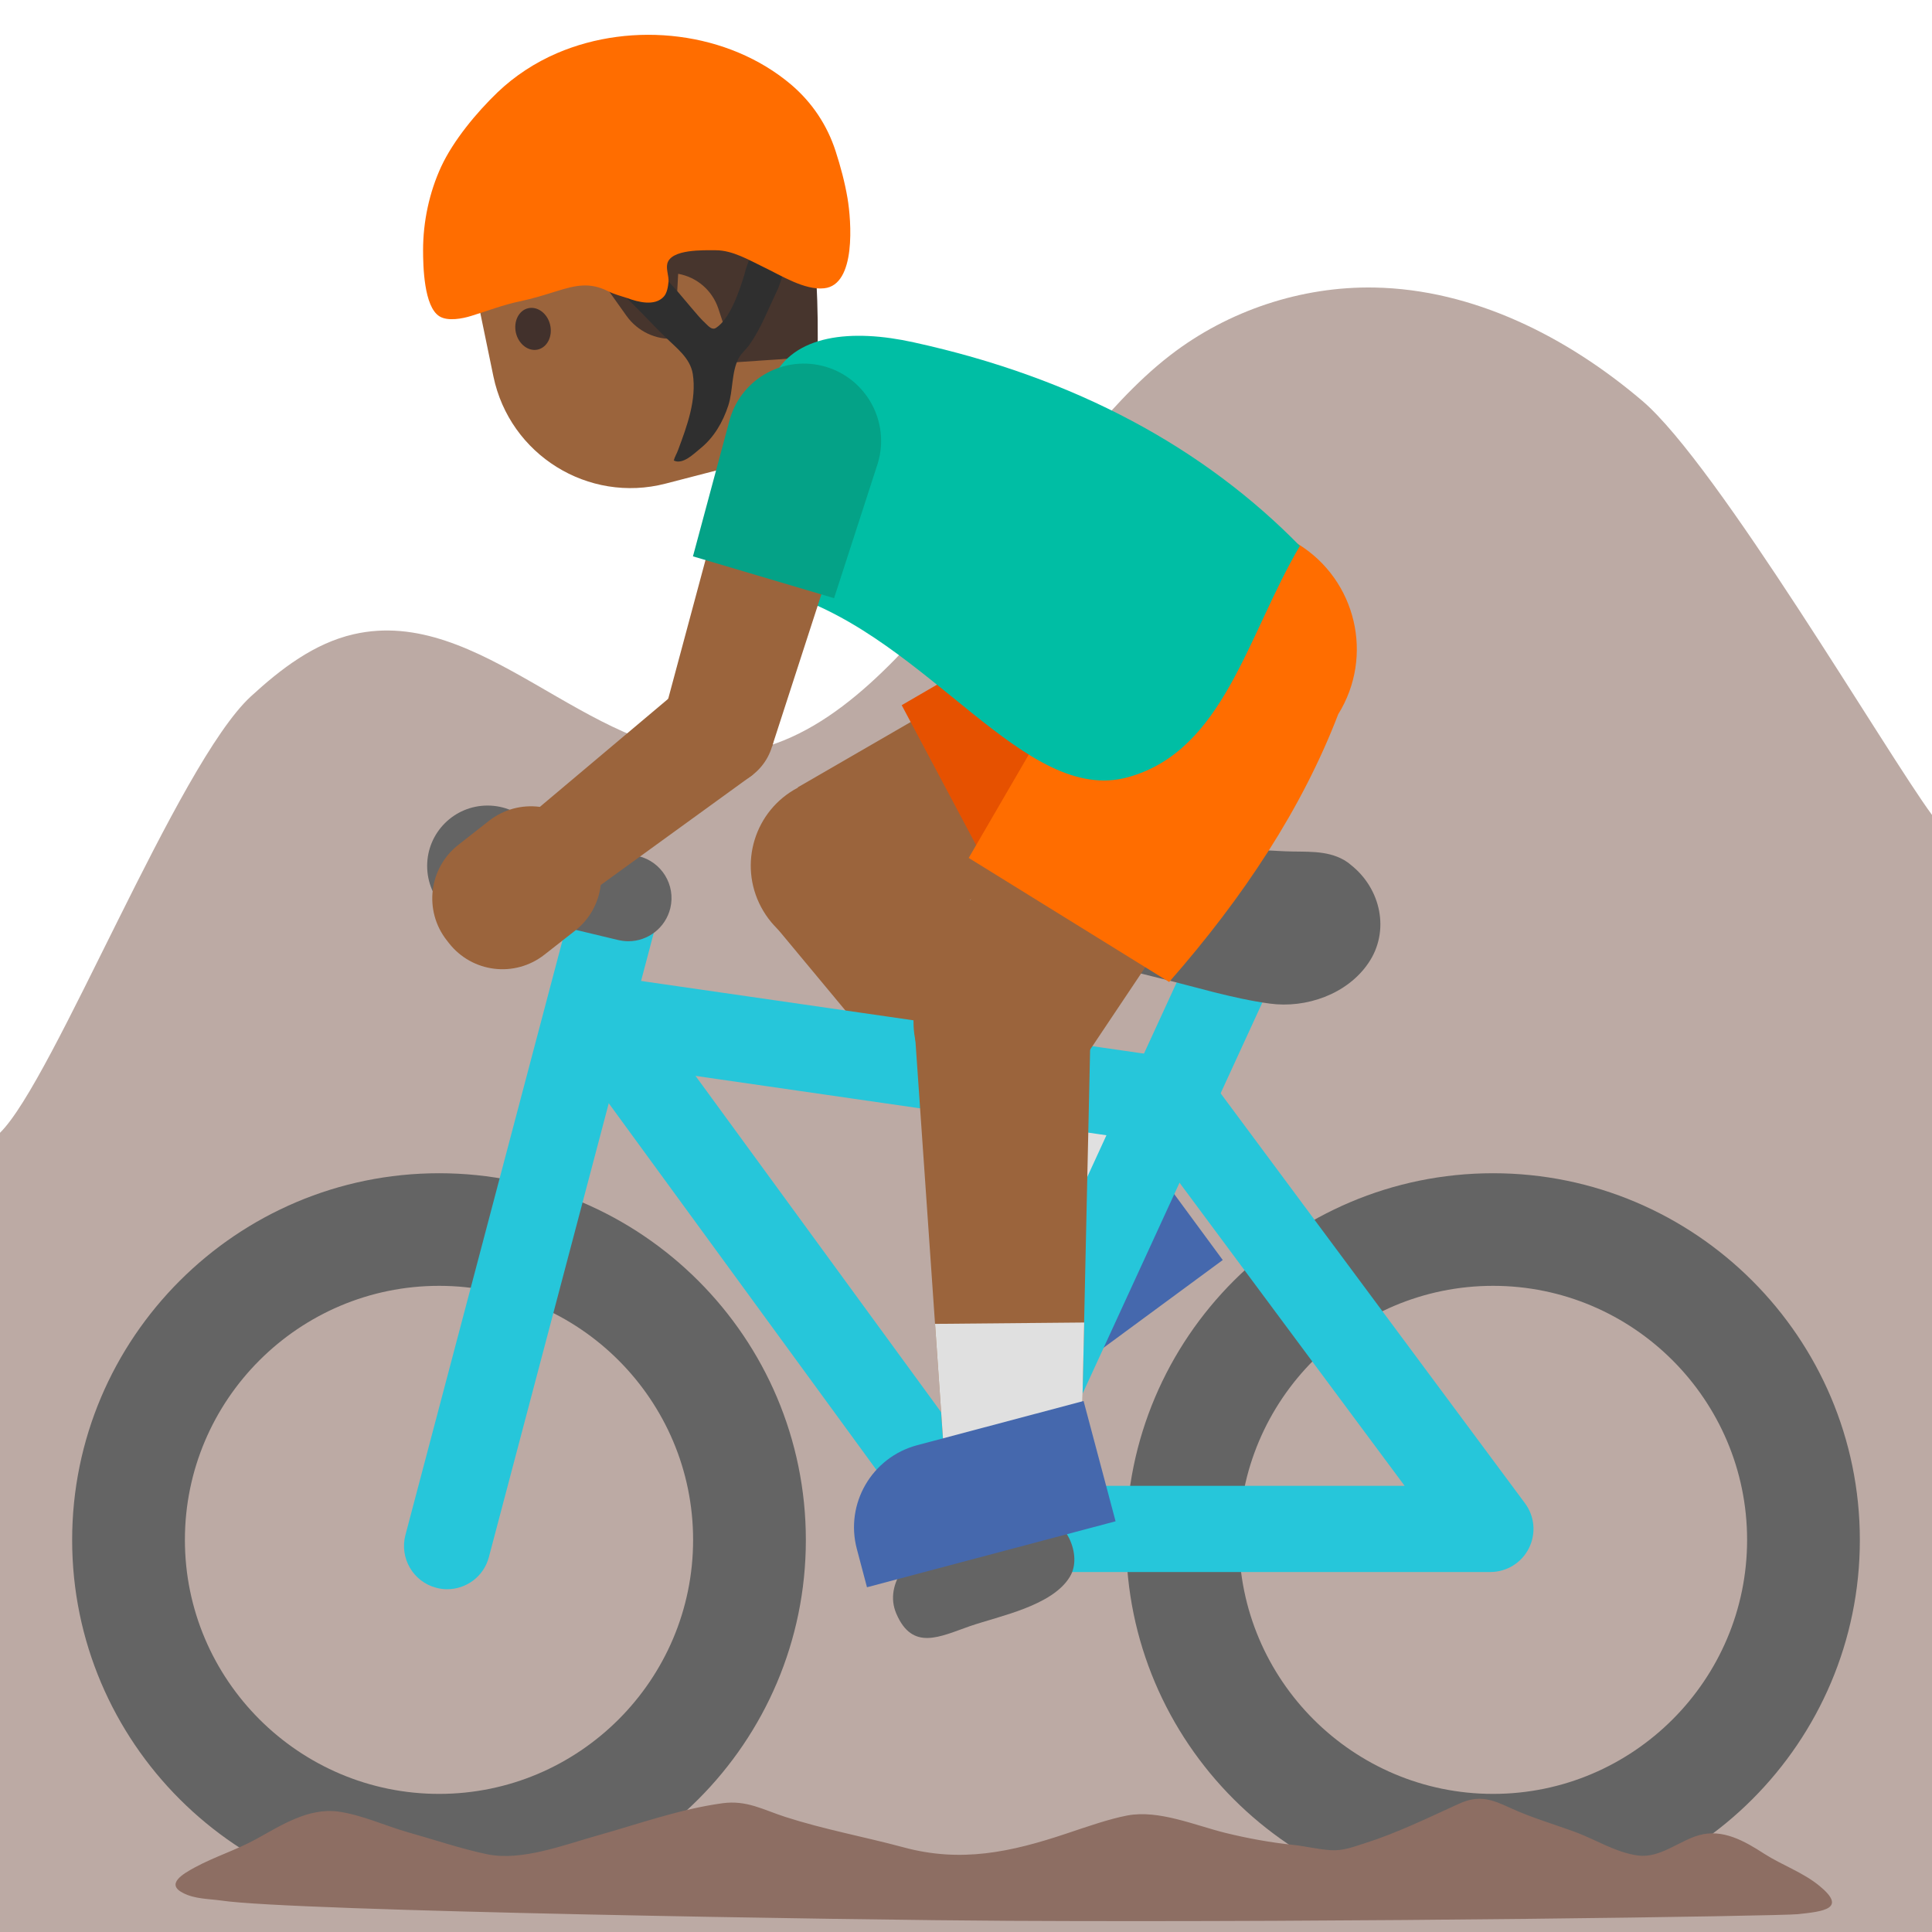 <svg width="128" height="128" style="enable-background:new 0 0 128 128;" xmlns="http://www.w3.org/2000/svg" xmlns:xlink="http://www.w3.org/1999/xlink">
  <g id="Layer_1">
    <path d="M-1171.7,65.14c0,0,9.08-0.67,16.3,0.96l-0.12-3.1c0,0-6.36-1.17-13.24-0.79 c-2.31,0.13-5.39,0.04-7.58,0.58c-3.73,0.91-7.12,2.58-9.26,4.71l-3.59-8.76c0,0-2.76,1.94-3.14,2.33 c-0.48,0.48-1.18,0.22-1.18,0.22c-0.03,0-0.03,0.03-0.04,0.06c0.7,0.51,1.37,1.14,1.97,2c1.09,1.55,2.7,3.92,4.34,6.34 c-0.13,0.26-0.28,0.52-0.37,0.79c0,0-2.21,5.66,2.75,9.71c0,0,1.55,1.49,5.83,1.63c2.2,3.95-0.76,6.59-0.76,6.59 c-4.16,3.61-9.08-0.39-9.08-0.39c-0.95-0.57-4.31-4.34-5.67-5.9l-5.96-7.22c0,0,0.19,0.93-0.19,1.32 c-0.48,0.48-1.18,0.22-1.18,0.22c-0.02,0-0.02,0.03-0.03,0.04c0.46,0.36,0.93,0.77,1.38,1.28c2.15,2.41,4.7,5.61,6.65,8.14 l-0.01-0.03l0.93,1.23c3.47,4.37,3.18,5.78,3.18,5.78c0.14,3.69-3.93,4.96-3.93,4.96c-3.8,1.39-7.62-2.23-7.62-2.23 c-1.29-1.2-6.24-6.2-6.24-6.2l3.31,6.1c3.03,3.5,5.79,4.41,5.79,4.41c5.79,2.12,9.63-2.14,9.63-2.14c1.4-1.67,1.41-3.46,1.41-3.46 c0.03-1.06-0.23-2.09-0.64-3.06c5.56,2.93,9.77-0.44,9.77-0.44c3.51-3.15,2.59-7.24,1.91-9.08c0.61-0.05,1.25-0.12,1.95-0.23 c3.47-0.53,5.64-0.87,7.86-0.78c0,0,6.12,0.22,7.5,3.87c0,0,0.48,1.69-0.04,3.99c0,0-0.11,1.81,1.04,1.91 c0.6,0.05,1.86-0.64,2.48-1.6c0,0,0.78-1.01,0.67-3.07c0,0,0.19-3.18-3.4-5.57c0,0-2.5-1.82-5.56-2.1 c-3.26-0.31-4.43-0.5-9.53,0.24c0,0-5.44,0.96-9.26-0.56c0,0-3.22-1.45-2.05-5.45C-1184.69,72.38-1182.99,66.25-1171.7,65.14z" style="display:none;fill:#E39E49;"/>
  </g>
  <g id="Layer_2">
    <path d="M128,53.99c-3-4.06-14.2-23.18-19.19-27.43s-11.2-7.39-17.75-7.51c-4.83-0.09-9.68,1.52-13.51,4.47 c-2.35,1.81-4.29,4.07-6.22,6.32c-2.96,3.45-5.92,6.91-8.88,10.36c-3.99,4.65-8.76,9.69-14.89,9.76c-8.65,0.1-15.7-9.87-24.13-7.94 c-2.62,0.6-4.83,2.3-6.81,4.12C11.76,50.61,3.55,71.57,0,75.05V128h128V53.99z" style="fill:#BCAAA4;"/>
    <g>
      <path d="M81.01,83.48l-13.72,10.1l-1.55-2.11c-1.84-2.5-1.3-6.02,1.2-7.86l9.19-6.76L81.01,83.48z" style="fill:#4568AD;"/>
      <polygon points="58.35,62.49 52.86,52.16 77.91,37.67 84.37,49.83 " style="fill:#9B643C;"/>
      <polygon points="76.13,76.85 68.75,82.27 50.99,60.91 60.4,53.99 " style="fill:#9B643C;"/>
      <ellipse cx="55.6" cy="57.33" rx="5.84" ry="5.84" style="fill:#9B643C;" transform="matrix(0.883 -0.469 0.469 0.883 -20.403 32.806)"/>
      <ellipse cx="81.14" cy="43.75" rx="6.89" ry="6.89" style="fill:#9B643C;" transform="matrix(0.883 -0.469 0.469 0.883 -11.043 43.205)"/>
      <polygon points="71.61,70.28 63.65,76.13 68.75,82.27 76.13,76.85 " style="fill:#E0E0E0;"/>
      <path d="M88.5,39.85c-2.12-4-7.08-5.51-11.08-3.39l0-0.01L59.74,46.72l7.33,13.79l18.03-9.59 C89.1,48.8,90.62,43.84,88.5,39.85z" style="fill:#E65100;"/>
    </g>
    <g>
      <path d="M98.92,126.33c-13.4,0-24.31-10.9-24.31-24.3c0-13.4,10.91-24.3,24.31-24.3s24.3,10.9,24.3,24.3 C123.22,115.43,112.32,126.33,98.92,126.33z M98.92,85.19c-9.28,0-16.83,7.55-16.83,16.83c0,9.28,7.55,16.83,16.83,16.83 c9.28,0,16.83-7.55,16.83-16.83C115.75,92.75,108.2,85.19,98.92,85.19z" style="fill:#646464;"/>
      <path d="M29.09,126.33c-13.4,0-24.31-10.9-24.31-24.3c0-13.4,10.91-24.3,24.31-24.3 c13.4,0,24.3,10.9,24.3,24.3C53.39,115.43,42.49,126.33,29.09,126.33z M29.09,85.19c-9.28,0-16.84,7.55-16.84,16.83 c0,9.28,7.57,16.83,16.84,16.83c9.28,0,16.83-7.55,16.83-16.83C45.92,92.75,38.37,85.19,29.09,85.19z" style="fill:#646464;"/>
      <path d="M77.7,75.82c-0.14,0-0.27-0.01-0.41-0.03l-37.93-5.48c-1.57-0.23-2.65-1.67-2.42-3.23 c0.22-1.56,1.71-2.65,3.24-2.42l37.93,5.48c1.56,0.23,2.65,1.68,2.42,3.24C80.32,74.79,79.1,75.82,77.7,75.82z" style="fill:#26C6DA;"/>
      <path d="M64.46,104.15c-0.9,0-1.77-0.43-2.31-1.17L37.46,69.16c-0.93-1.27-0.65-3.06,0.62-3.99 c1.28-0.93,3.06-0.65,3.99,0.62l21.83,29.89l15.67-34.1c0.65-1.43,2.36-2.06,3.79-1.4c1.43,0.66,2.07,2.35,1.4,3.79l-17.71,38.53 c-0.42,0.92-1.3,1.55-2.32,1.65C64.64,104.15,64.55,104.15,64.46,104.15z" style="fill:#26C6DA;"/>
      <path d="M98.74,104.15H64.46c-1.57,0-2.85-1.28-2.85-2.86c0-1.58,1.28-2.85,2.85-2.85h28.6L75.4,74.66 c-0.94-1.27-0.68-3.06,0.59-4c1.27-0.94,3.06-0.68,4,0.59l21.04,28.34c0.65,0.87,0.75,2.02,0.26,2.99 C100.81,103.54,99.82,104.15,98.74,104.15z" style="fill:#26C6DA;"/>
      <path d="M89.05,56.98c-1.2-0.68-2.54-0.52-3.92-0.58 c-1.67-0.08-3.35-0.16-5.03-0.26c-2.79-0.18-5.62,0.04-8.38-0.11c-1.6-0.09-3.13,1.1-3.68,2.53c-0.75,1.95,0.57,3.18,2.22,4.07 c2.04,1.1,4.31,1.62,6.54,2.17c2.42,0.59,4.84,1.35,7.32,1.69c2.41,0.33,5.13-0.62,6.53-2.67c1.46-2.12,0.85-4.96-1.18-6.54 C89.34,57.16,89.19,57.07,89.05,56.98z" style="fill-rule:evenodd;clip-rule:evenodd;fill:#646464;"/>
      <path d="M65.89,100.89c-0.25,0.09-0.5,0.18-0.75,0.25 c-0.99,0.3-2.06,0.5-3,0.91c-1.74,0.77-3.62,2.83-2.76,4.85c1.07,2.51,2.89,1.53,4.87,0.84c1.97-0.68,5.48-1.34,6.64-3.29 c0.86-1.45-0.32-3.87-1.98-4.14C67.9,100.14,66.87,100.54,65.89,100.89z" style="fill-rule:evenodd;clip-rule:evenodd;fill:#646464;"/>
      <path d="M12.91,123.72c1.31-0.71,2.74-1.15,4.05-1.87c1.66-0.91,3.45-2.09,5.44-1.83 c1.55,0.21,3.11,0.94,4.62,1.37c1.75,0.49,3.49,1.09,5.26,1.46c2.29,0.47,5.11-0.63,7.29-1.24c2.75-0.77,5.45-1.75,8.29-2.14 c1.62-0.22,2.69,0.43,4.18,0.91c2.58,0.83,5.22,1.31,7.82,2.01c3.8,1.03,7.09,0.33,10.82-0.92c1.29-0.43,2.79-0.96,4.01-1.19 c2.08-0.39,4.47,0.65,6.48,1.15c1.51,0.37,2.99,0.64,4.52,0.8c0.83,0.09,1.65,0.3,2.49,0.35c0.82,0.05,1.51-0.23,2.27-0.47 c2.14-0.68,4.19-1.69,6.24-2.62c1.31-0.59,2.17-0.27,3.37,0.29c1.41,0.65,2.91,1.08,4.37,1.62c1.33,0.5,2.65,1.34,4.08,1.53 c1.46,0.2,2.71-0.96,4.04-1.34c1.57-0.45,3.03,0.38,4.34,1.23c1.19,0.76,2.57,1.23,3.66,2.13c1.85,1.52,0.24,1.69-1.45,1.87 c-1.15,0.12-29.52,0.56-52.19,0.44c-10.2-0.05-47.5-0.64-52.22-1.34c-0.84-0.12-1.78-0.1-2.55-0.5 C10.93,124.82,12.16,124.13,12.91,123.72z" style="fill:#8D6E63;"/>
      <path d="M29.63,105.29c-0.25,0-0.49-0.03-0.74-0.1c-1.52-0.4-2.43-1.97-2.03-3.49l11.2-42.4 c0.41-1.52,1.98-2.44,3.49-2.03c1.54,0.4,2.44,1.97,2.04,3.49l-11.2,42.4C32.05,104.45,30.89,105.29,29.63,105.29z" style="fill:#26C6DA;"/>
      <path d="M41.63,62.36c-0.22,0-0.44-0.03-0.67-0.08l-8.9-2.13c-1.54-0.37-2.48-1.91-2.11-3.45 c0.37-1.53,1.91-2.47,3.45-2.11l8.9,2.13c1.53,0.37,2.48,1.91,2.11,3.45C44.09,61.48,42.92,62.36,41.63,62.36z" style="fill:#646464;"/>
      <ellipse cx="32.3" cy="57.37" rx="4" ry="4" style="fill-rule:evenodd;clip-rule:evenodd;fill:#646464;"/>
    </g>
    <g>
      <polygon points="71.38,70.8 61.43,64.64 75.77,39.5 87.48,46.75 " style="fill:#9B643C;"/>
      <polygon points="71.65,95.58 62.5,95.67 60.58,67.96 72.26,67.84 " style="fill:#9B643C;"/>
      <ellipse cx="66.4" cy="67.72" rx="5.84" ry="5.84" style="fill:#9B643C;" transform="matrix(0.526 -0.85 0.85 0.526 -26.128 88.543)"/>
      <ellipse cx="81.63" cy="43.13" rx="6.89" ry="6.89" style="fill:#9B643C;" transform="matrix(0.526 -0.85 0.85 0.526 1.995 89.837)"/>
      <polygon points="71.83,87.62 61.95,87.71 62.5,95.67 71.65,95.58 " style="fill:#E0E0E0;"/>
      <path d="M86.01,36.05c-3.85-2.38-8.9-1.19-11.28,2.65l-0.01,0L64.18,56.84l13.28,8.22 c4.94-5.63,8.81-11.51,11.2-17.74C91.05,43.48,89.86,38.43,86.01,36.05z" style="fill:#FF6D00;"/>
      <path d="M73.91,100.79l-16.47,4.37l-0.67-2.53c-0.8-3,0.99-6.08,3.99-6.88l11.03-2.93L73.91,100.79z" style="fill:#4568AD;"/>
    </g>
    <g>
      <path id="XMLID_1835_" d="M53.3,22.31l2.79,8.16c0.49,1.43-0.27,2.99-1.71,3.48l-2.16,0.74 c-1.24,0.42-2.6-0.09-3.26-1.22l-7.82-13.46L53.3,22.31z" style="fill:#9B643C;"/>
      <path id="XMLID_1834_" d="M50.89,12.22l4.25,16.96L44.1,32.04c-5.13,1.33-10.33-1.91-11.41-7.1l-1.3-6.29 c-1.2-5.82,2.87-11.4,8.78-12.03l2.34-0.25C46.37,5.96,49.94,8.46,50.89,12.22z" style="fill:#9B643C;"/>
      <path id="XMLID_1833_" d="M54.16,23.63L48.77,24l-1.18-3.56c-0.4-1.2-1.42-2.08-2.66-2.3l0,0l-0.23,4.3h0 c-1.25,0.09-2.46-0.49-3.19-1.51l-1.45-2.04c-0.63-0.88-1.64-1.41-2.73-1.41l-6.12-0.01c0,0-1.96-8.02,5.71-10.96 c1.32-0.51,2.65-0.93,3.94-1.29c5.98-1.64,12.02,2.41,12.8,8.56l0,0C54.07,17.05,54.24,20.34,54.16,23.63L54.16,23.63z" style="fill:#47352D;"/>
      <path id="XMLID_1832_" d="M36.45,21.53c0.17,0.76-0.19,1.48-0.82,1.63c-0.62,0.14-1.27-0.35-1.45-1.11 c-0.17-0.76,0.19-1.49,0.82-1.63C35.63,20.28,36.28,20.78,36.45,21.53" style="fill:#42312C;"/>
    </g>
    <path d="M51.16,25.18c-0.76,1.69-1.55,3.4-2.38,5.13c-1.47,3.11-0.27,7.89,3.37,9.05 c9.47,3.01,15.74,14.03,22.59,12.13c6.34-1.76,7.89-9.4,11.38-15.32c-6.36-6.49-14.84-11.14-25.59-13.49 C56.46,21.78,52.5,22.13,51.16,25.18z" style="fill:#00BEA4;"/>
    <g>
      <polygon id="XMLID_1831_" points="34.85,54.23 38.84,59.33 49.89,51.32 45.29,45.44 " style="fill:#9B643C;"/>
      <polygon points="51.15,49.46 43.99,47.34 49.09,28.36 57.21,30.76 " style="fill:#9B643C;"/>
      <ellipse cx="47.57" cy="48.4" rx="3.73" ry="3.73" style="fill:#9B643C;" transform="matrix(0.284 -0.959 0.959 0.284 -12.35 80.265)"/>
      <path d="M29.74,62.48l-0.14-0.18c-1.54-1.96-1.19-4.8,0.77-6.33l2.03-1.59c1.96-1.54,4.8-1.19,6.33,0.77 l0.14,0.18c1.54,1.96,1.19,4.8-0.77,6.33l-2.03,1.59C34.11,64.79,31.28,64.45,29.74,62.48z" style="fill:#9B643C;"/>
      <ellipse cx="53.15" cy="29.56" rx="4.23" ry="4.23" style="fill:#9B643C;" transform="matrix(0.284 -0.959 0.959 0.284 9.711 72.128)"/>
      <path d="M54.71,24.3c-2.71-0.8-5.55,0.74-6.35,3.45l0,0l-2.45,9.11l9.35,2.77l2.91-8.98 C58.96,27.95,57.42,25.11,54.71,24.3z" style="fill:#04A287;"/>
    </g>
    <g>
      <path d="M41.93,20.15c0.73,0.72,1.43,1.48,2.17,2.2c0.71,0.7,1.63,1.37,1.8,2.43 c0.26,1.71-0.38,3.44-0.97,5.02c-0.08,0.24-0.23,0.46-0.29,0.71c0.6,0.3,1.34-0.46,1.75-0.79c0.91-0.73,1.5-1.75,1.86-2.85 c0.32-0.97,0.21-2.25,0.69-3.14c0.18-0.33,0.48-0.57,0.7-0.87c0.77-1.09,1.23-2.32,1.8-3.51c0.23-0.46,0.38-0.99,0.5-1.49 c0.06-0.25,0.16-0.74,0.03-0.99c-0.12-0.22-0.51-0.27-0.72-0.34c-0.12-0.04-1.32-0.42-1.38-0.24c-0.11,0.43-0.2,0.86-0.36,1.26 c-0.09,0.22-0.13,0.44-0.2,0.67c-0.31,1.01-0.93,2.9-1.87,3.5c-0.26,0.17-0.48-0.09-0.67-0.27c-0.35-0.32-0.64-0.68-0.95-1.04 c-0.59-0.69-1.17-1.43-1.83-2.05c-0.26-0.24-0.48-0.52-0.72-0.77c-0.18-0.2-0.3-0.39-0.62-0.36c-0.21,0.03-0.42,0.25-0.59,0.37 c-0.37,0.25-0.75,0.46-1.07,0.79c-0.1,0.1-0.26,0.22-0.32,0.34c-0.09,0.19-0.06,0.1,0.08,0.24 C41.13,19.37,41.52,19.76,41.93,20.15z" style="fill:#2F2F2F;"/>
      <path d="M36.91,3.52c-1.46,0.63-2.8,1.5-3.96,2.61c-1.38,1.33-2.91,3.17-3.72,4.91 c-0.79,1.71-1.2,3.65-1.2,5.53c0,1.03,0.05,3.76,1.09,4.39c0.55,0.34,1.53,0.15,2.1-0.03c1.08-0.33,2.12-0.74,3.24-0.97 c0.82-0.17,1.62-0.42,2.42-0.67c1.25-0.39,2.2-0.61,3.42,0.01c0.42,0.21,0.82,0.3,1.26,0.45c0.71,0.26,1.82,0.56,2.42-0.1 c0.21-0.23,0.28-0.65,0.31-0.97c0.03-0.4-0.17-0.83-0.08-1.21c0.24-0.98,2.42-0.89,3.22-0.89c1.1,0,2.2,0.65,3.17,1.12 c1.13,0.54,2.71,1.54,4,1.4c2.14-0.22,1.8-4.49,1.55-5.97c-0.18-1.06-0.46-2.1-0.79-3.12c-0.56-1.73-1.56-3.22-2.94-4.4 C48.25,2.08,41.93,1.37,36.91,3.52z" style="fill:#FF6D00;"/>
    </g>
  </g>
</svg>